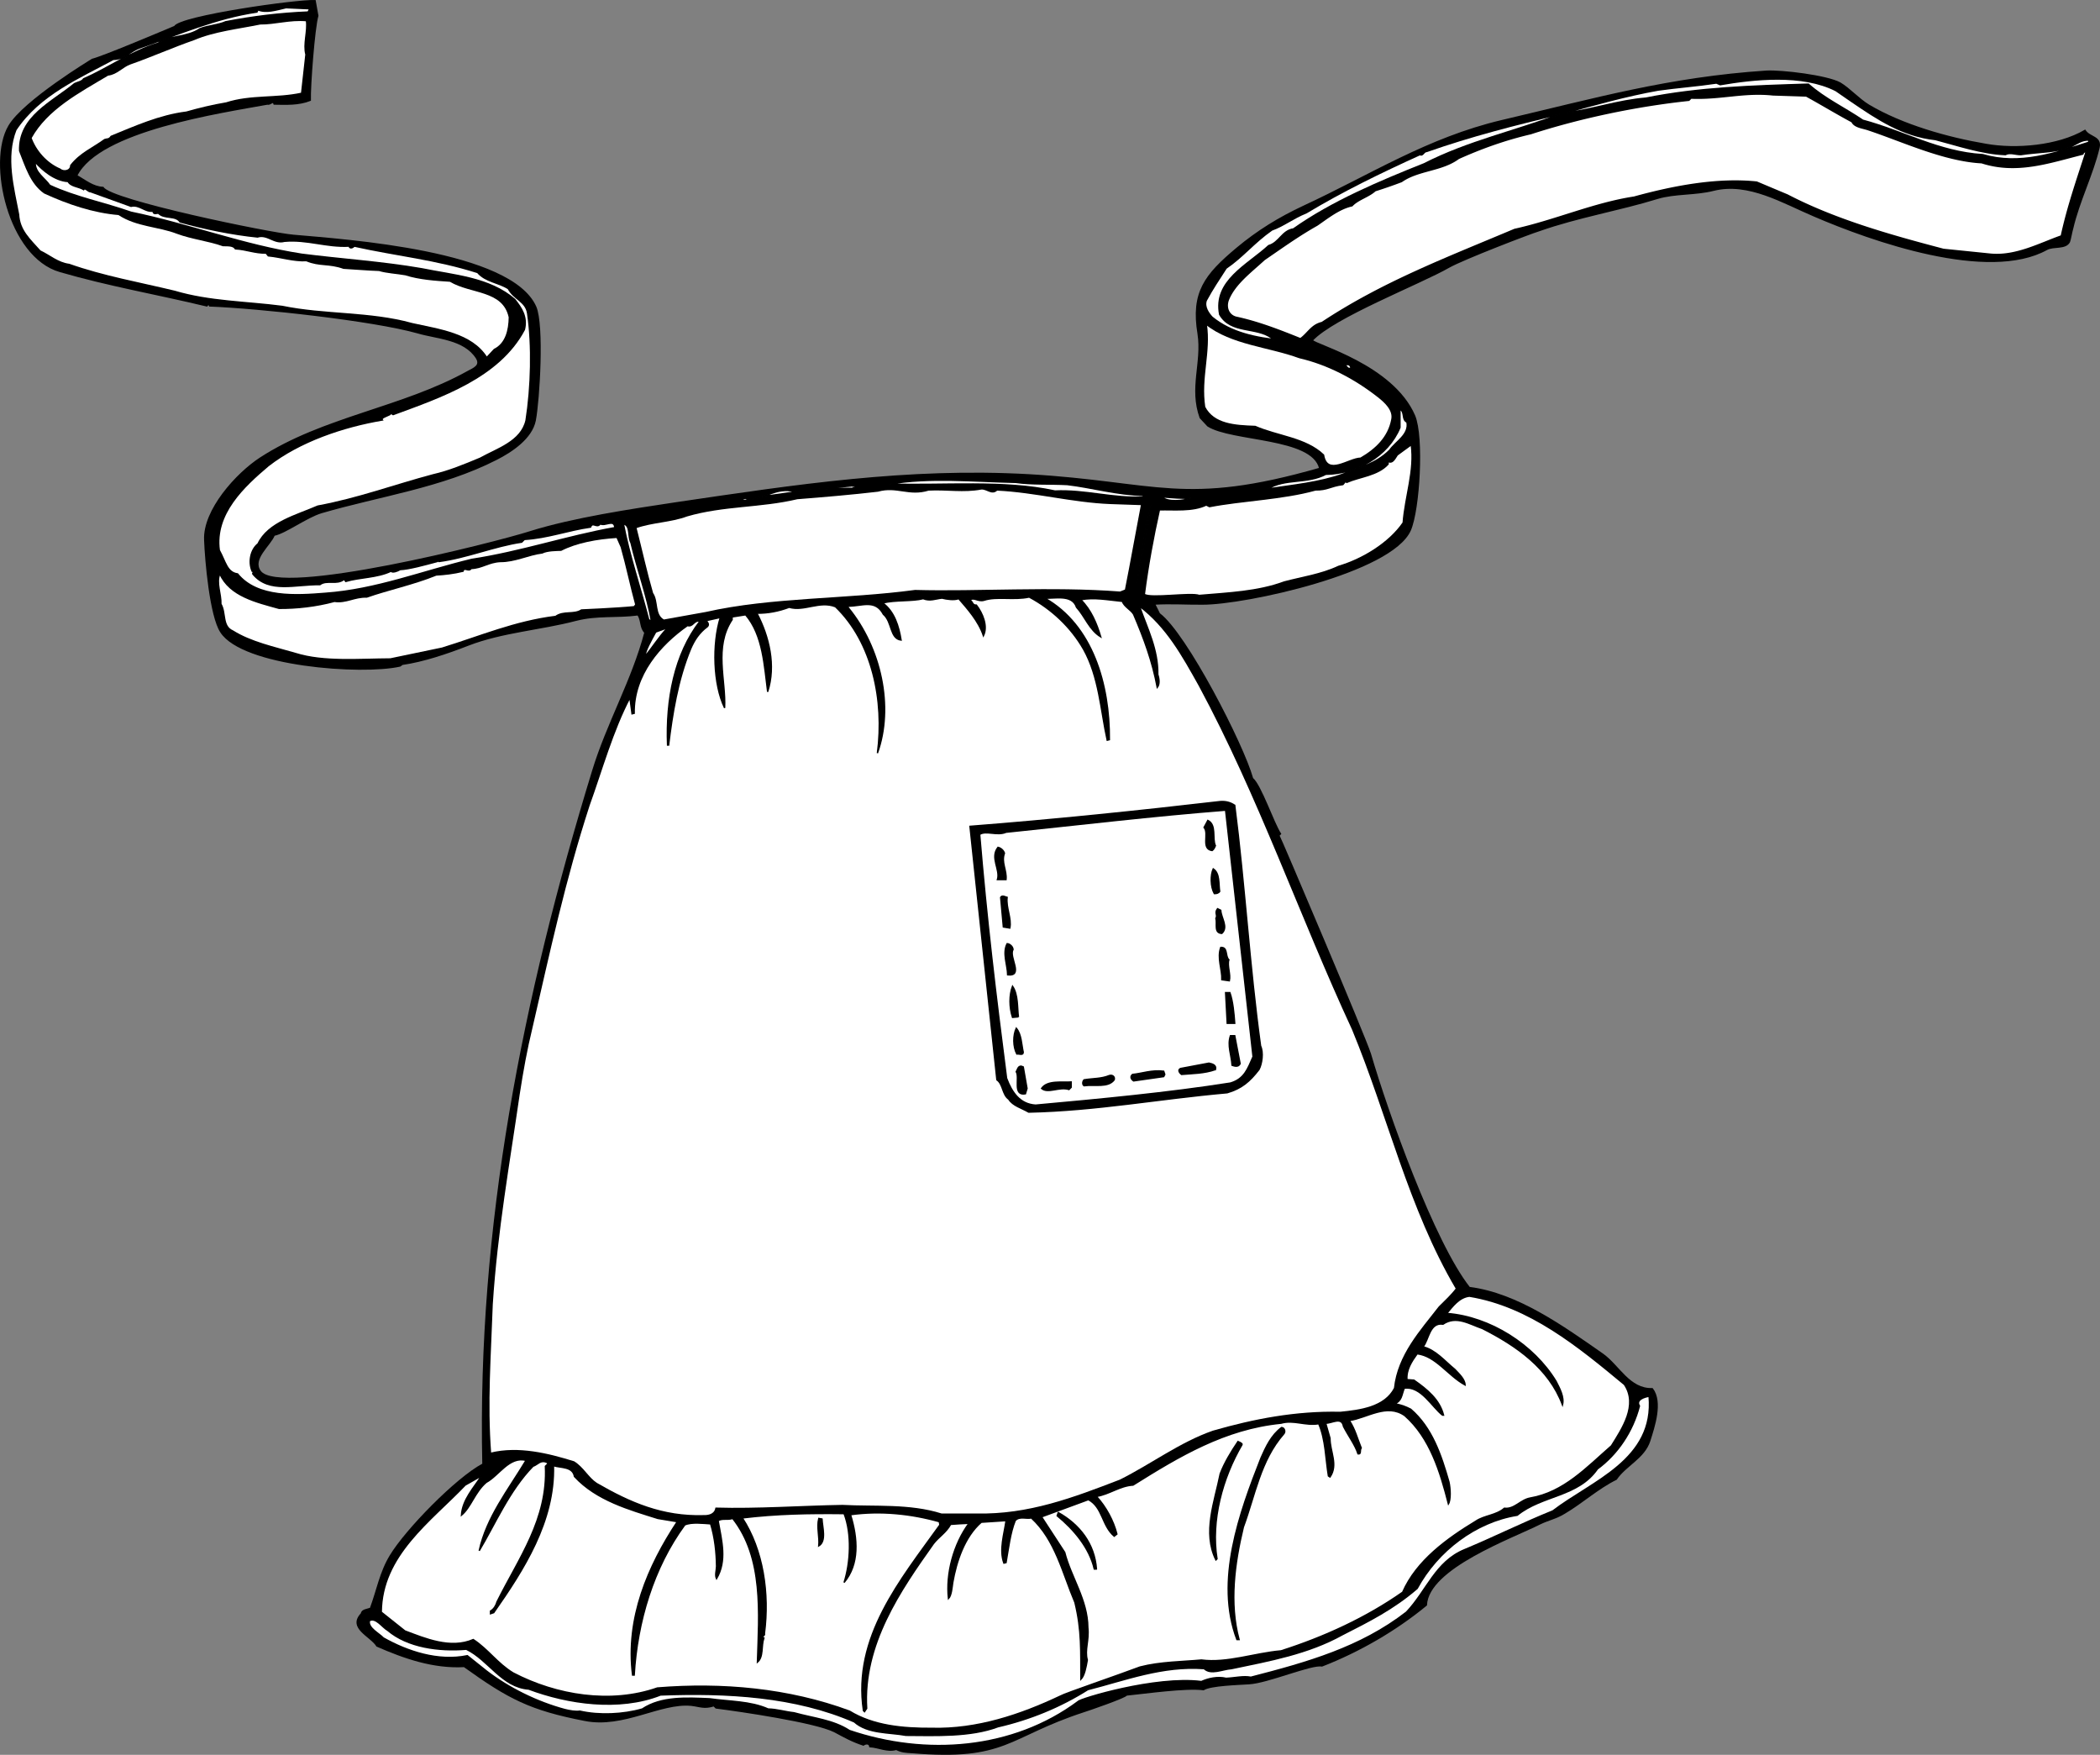 <svg xmlns="http://www.w3.org/2000/svg" width="390.238" height="326.048"><rect width="100%" height="100%" fill="#808080" stroke="none"/><path d="m58.55.132.5 2.8c-.648 2.141-1.484 13.172-1.398 15.7-2.145.86-4.496.738-6.703.703-.211-.777-.668.184-1.297 0-8.668 1.582-31.273 4.894-35.402 13.297 1.574.867 2.992 2.113 4.902 2.203 1.332 2.418 31.016 8.547 35.398 8.898 9.93.887 40.434 2.887 45 13.301 1.454 3.422.633 17.227-.101 21.098-.664 3.324-4.418 5.793-7.2 7.203-10.148 5.195-21.773 6.766-32.5 9.898-2.827.848-6.687 3.782-8.8 4.2-.77 1.91-4.242 4.437-2.598 6.699 3.465 4.96 43.598-5.223 50.098-7.297 8.031-2.527 18.777-4.133 27.203-5.402 22.25-3.274 42.914-6.465 65.598-5.2 23.859 1.387 28.757 6.036 54-1.199-1.356-5.851-16.29-5.043-20.801-7.902l-1.399-1.5c-2.007-5.516.422-10.301-.398-15.598-1.266-7.687 1.25-10.922 7.2-15.902 3.827-3.2 7.847-5.672 12.398-7.797 12.52-5.805 23.03-12.64 36.8-15.902 17.336-4.059 31.082-8 49.2-9.2 2.828-.16 11.289.856 13.699 2.2 1.762 1.05 3.402 2.941 5.3 4.101 6.223 3.703 14.641 6.09 21.801 7.3 5.594.997 13.399.329 18.399-2.6.898 1.363 3.062 1.12 2.601 3.199-1.16 4.93-3.714 9.914-4.898 15-.156.472-.457 2.183-.602 2.5-.687 1.367-2.945.718-4.199 1.402-10.883 6.027-32.449-1.57-43.199-6.203-5.797-2.442-12.223-6.403-18.703-4.797-3.387.867-7.235.547-10.399 1.5-7.261 2.238-14.78 3.457-22 6-1.648.484-14.183 5.312-16.8 6.797-5.391 3.09-21.371 9.262-25.399 13.601.512.864 14.922 4.586 19 14 1.672 3.977.875 17.5-.8 21.301-3.493 7.82-30.653 13.723-38.602 13.7-3.055.023-5.813-.18-8.899 0l.899 1.8c4.988 3.738 15.566 24.344 17.3 30.598 1.548 1.316 3.848 8.21 5.2 10.3l-.297.301c.156.145 16.074 37.575 17 40.602 3.152 10.82 11.77 35.02 18.398 43.398 8.977 1.141 17.512 7.32 24.801 12.399 3.016 2.164 4.906 6.523 9.2 6.402 1.89 2.477.34 7.043-.5 9.7-1.04 3.179-4.45 4.523-6.2 7.1-3.469 1.72-6.293 4.345-9.601 6.298-1.5.953-3.106 1.262-4.598 2-5.188 2.617-20.793 8.199-21.102 15.101-5.765 4.746-12.57 8.649-19.398 11.301-1.95-.402-10.09 3.125-13.602 3.3-1.726.122-7.136.263-8.398 1.099-3.348-.418-10.719.64-14.3 1-.302.488-7.173 2.847-8 3.101-14.177 4.629-14.278 9.086-31.903 7.598-1.145-.067-1.867-.082-2.899-.598-1.652.492-3.3-.41-4.898-.5-.086-.715-.852-.574-1.203-.3-2.121-.692-3.512-1.493-5.399-2.5-3.57-1.798-17.535-3.837-22-4.4l-.398-.401c-1.805.566-2.547.097-4.203-.098-5.754-.559-12.59 4.25-19.797 2.797-10.117-1.961-14.09-4.04-22.402-10-5.703.312-11.086-1.555-16.2-3.797-1.148-1.863-5.402-3.328-2.898-6 .117-.762 1.09-.758 1.7-1 1.234-3.297 1.8-6.692 3.698-9.8 2.899-4.79 12.22-14.349 17.2-17-.977-44.224 7.472-86.587 20.402-128.802 2.656-8.746 7.348-16.789 9.7-25.699-.93-.922-.587-2.25-1.302-3.3-4.003.53-7.55-.012-11.5 1-6.57 1.73-13.671 2.163-20 4.6-4.093 1.599-8.375 3.024-12.3 3.599l-.399.3c-7.176 1.625-29.258-.023-33.3-6.3-1.958-2.942-2.864-13.29-3-17.098-.258-5.527 5.902-12.332 10.3-15.203C60.13 77.483 74.707 75.85 86.95 69.034c1.082-.59 2.457-1.082 1.601-2.5-2.3-3.582-7.332-3.648-10.898-4.7-8.379-2.37-29.68-4.663-38.703-5l-.2-.401-.3.402c-9.133-2.203-18.293-3.777-27.297-6.402-9.555-2.715-13.438-20.313-9.5-27 2.75-4.711 15.5-12.399 15.5-12.399 1.793-.426 11.957-4.687 15.297-6.101C33.562 3.03 55.238-.037 58.55.132"/><path fill="none" stroke="#000" stroke-miterlimit="3.864" stroke-width=".25" d="m58.55.132.5 2.8c-.648 2.141-1.484 13.172-1.398 15.7-2.145.86-4.496.738-6.703.703-.211-.777-.668.184-1.297 0-8.668 1.582-31.273 4.894-35.402 13.297 1.574.867 2.992 2.113 4.902 2.203 1.332 2.418 31.016 8.547 35.398 8.898 9.93.887 40.434 2.887 45 13.301 1.454 3.422.633 17.227-.101 21.098-.664 3.324-4.418 5.793-7.2 7.203-10.148 5.195-21.773 6.766-32.5 9.898-2.827.848-6.687 3.782-8.8 4.2-.77 1.91-4.242 4.437-2.598 6.699 3.465 4.96 43.598-5.223 50.098-7.297 8.031-2.527 18.777-4.133 27.203-5.402 22.25-3.274 42.914-6.465 65.598-5.2 23.859 1.387 28.757 6.036 54-1.199-1.356-5.851-16.29-5.043-20.801-7.902l-1.399-1.5c-2.007-5.516.422-10.301-.398-15.598-1.266-7.687 1.25-10.922 7.2-15.902 3.827-3.2 7.847-5.672 12.398-7.797 12.52-5.805 23.03-12.64 36.8-15.902 17.336-4.059 31.082-8 49.2-9.2 2.828-.16 11.289.856 13.699 2.2 1.762 1.05 3.402 2.941 5.3 4.101 6.223 3.703 14.641 6.09 21.801 7.3 5.594.997 13.399.329 18.399-2.6.898 1.363 3.062 1.12 2.601 3.199-1.16 4.93-3.714 9.914-4.898 15-.156.472-.457 2.183-.602 2.5-.687 1.367-2.945.718-4.199 1.402-10.883 6.027-32.449-1.57-43.199-6.203-5.797-2.442-12.223-6.403-18.703-4.797-3.387.867-7.235.547-10.399 1.5-7.261 2.238-14.78 3.457-22 6-1.648.484-14.183 5.312-16.8 6.797-5.391 3.09-21.371 9.262-25.399 13.601.512.864 14.922 4.586 19 14 1.672 3.977.875 17.5-.8 21.301-3.493 7.82-30.653 13.723-38.602 13.7-3.055.023-5.813-.18-8.899 0l.899 1.8c4.988 3.738 15.566 24.344 17.3 30.598 1.548 1.316 3.848 8.21 5.2 10.3l-.297.301c.156.145 16.074 37.575 17 40.602 3.152 10.82 11.77 35.02 18.398 43.398 8.977 1.141 17.512 7.32 24.801 12.399 3.016 2.164 4.906 6.523 9.2 6.402 1.89 2.477.34 7.043-.5 9.7-1.04 3.179-4.45 4.523-6.2 7.1-3.469 1.72-6.293 4.345-9.601 6.298-1.5.953-3.106 1.262-4.598 2-5.188 2.617-20.793 8.199-21.102 15.101-5.765 4.746-12.57 8.649-19.398 11.301-1.95-.402-10.09 3.125-13.602 3.3-1.726.122-7.136.263-8.398 1.099-3.348-.418-10.719.64-14.3 1-.302.488-7.173 2.847-8 3.101-14.177 4.629-14.278 9.086-31.903 7.598-1.145-.067-1.867-.082-2.899-.598-1.652.492-3.3-.41-4.898-.5-.086-.715-.852-.574-1.203-.3-2.121-.692-3.512-1.493-5.399-2.5-3.57-1.798-17.535-3.837-22-4.4l-.398-.401c-1.805.566-2.547.097-4.203-.098-5.754-.559-12.59 4.25-19.797 2.797-10.117-1.961-14.09-4.04-22.402-10-5.703.312-11.086-1.555-16.2-3.797-1.148-1.863-5.402-3.328-2.898-6 .117-.762 1.09-.758 1.7-1 1.234-3.297 1.8-6.692 3.698-9.8 2.899-4.79 12.22-14.349 17.2-17-.977-44.224 7.472-86.587 20.402-128.802 2.656-8.746 7.348-16.789 9.7-25.699-.93-.922-.587-2.25-1.302-3.3-4.003.53-7.55-.012-11.5 1-6.57 1.73-13.671 2.163-20 4.6-4.093 1.599-8.375 3.024-12.3 3.599l-.399.3c-7.176 1.625-29.258-.023-33.3-6.3-1.958-2.942-2.864-13.29-3-17.098-.258-5.527 5.902-12.332 10.3-15.203C60.13 77.483 74.707 75.85 86.95 69.034c1.082-.59 2.457-1.082 1.601-2.5-2.3-3.582-7.332-3.648-10.898-4.7-8.379-2.37-29.68-4.663-38.703-5l-.2-.401-.3.402c-9.133-2.203-18.293-3.777-27.297-6.402-9.555-2.715-13.438-20.313-9.5-27 2.75-4.711 15.5-12.399 15.5-12.399 1.793-.426 11.957-4.687 15.297-6.101C33.562 3.03 55.238-.037 58.55.132zm0 0"/><path fill="#fff" d="M57.25 2.233c-5.426.227-10.125.825-15.301 1.801-1.422.625-3.324.723-4.797 1.3-2.328 1.626-5.625 1.224-7.8 2.7-5.028 1.524-9.227 4.625-13.802 6.598-.324.527-1.125.625-1.699.902-4.125 3.426-10.426 6.125-10.199 12.5 1.172 2.926 2.074 6.024 4.598 7.8 4.375 2.024 9.175 3.626 13.8 4 3.375 2.224 7.375 2.126 10.899 3.5 2.777 1.024 5.777 1.325 8.5 2.298.875.027 1.875-.074 2.3.601 2.075.125 3.575.825 5.7.801l.402.5c2.375.223 4.676 1.024 7.098.899 2.476 1.027 4.176.425 6.902 1.402 2.274.125 4.375.324 6.598.398 1.375.426 3.375.524 4.902.801 2.574.824 5.574 1.024 8.301 1.2 3.875 2.324 9.875 1.523 11 6.699-.027 2.425-.625 4.925-2.8 6l-1.403 1.5c-2.824-4.473-8.922-5.176-13.899-6.301-7.824-2.172-16.226-1.574-24.101-3.2-6.723-.874-13.524-.874-20-2.8-6.524-1.574-13.324-2.774-19.598-5-2.125-.274-3.625-1.672-5.402-2.5-1.922-2.172-3.824-3.774-4-6.797-.922-4.875-2.524-10.578-.5-15.703 4.375-6.574 11.777-9.672 18.101-13.098 2.075.024 3.176-1.574 5.102-2.2 7.172-2.476 13.973-5.476 21.598-6.6l.199-.4c1.476.626 3.375.024 5.203-.401l4.398.199-.3.601"/><path fill="none" stroke="#000" stroke-miterlimit="3.864" stroke-width=".25" d="M57.25 2.233c-5.426.227-10.125.825-15.301 1.801-1.422.625-3.324.723-4.797 1.3-2.328 1.626-5.625 1.224-7.8 2.7-5.028 1.524-9.227 4.625-13.802 6.598-.324.527-1.125.625-1.699.902-4.125 3.426-10.426 6.125-10.199 12.5 1.172 2.926 2.074 6.024 4.598 7.8 4.375 2.024 9.175 3.626 13.8 4 3.375 2.224 7.375 2.126 10.899 3.5 2.777 1.024 5.777 1.325 8.5 2.298.875.027 1.875-.074 2.3.601 2.075.125 3.575.825 5.7.801l.402.5c2.375.223 4.676 1.024 7.098.899 2.476 1.027 4.176.425 6.902 1.402 2.274.125 4.375.324 6.598.398 1.375.426 3.375.524 4.902.801 2.574.824 5.574 1.024 8.301 1.2 3.875 2.324 9.875 1.523 11 6.699-.027 2.425-.625 4.925-2.8 6l-1.403 1.5c-2.824-4.473-8.922-5.176-13.899-6.301-7.824-2.172-16.226-1.574-24.101-3.2-6.723-.874-13.524-.874-20-2.8-6.524-1.574-13.324-2.774-19.598-5-2.125-.274-3.625-1.672-5.402-2.5-1.922-2.172-3.824-3.774-4-6.797-.922-4.875-2.524-10.578-.5-15.703 4.375-6.574 11.777-9.672 18.101-13.098 2.075.024 3.176-1.574 5.102-2.2 7.172-2.476 13.973-5.476 21.598-6.6l.199-.4c1.476.626 3.375.024 5.203-.401l4.398.199zm0 0"/><path fill="#fff" d="M56.949 3.835c.277 2.023-.625 4.324-.098 6.297l-.8 7.203c-4.626 1.023-9.426.324-14 1.797-2.524.426-5.024 1.027-7.4 1.703-5.026.625-9.624 2.723-14 4.5-.425.625-.726.422-1.202.598-2.223 1.625-4.524 2.527-6.297 4.8-.027 1.125-1.426 1.227-2 .7-2.527-1.075-4.527-3.375-5.402-5.801 2.976-5.375 8.875-8.473 14.3-11.7 1.676-.175 2.676-1.574 4.2-2.097 3.675-1.277 7.976-3.176 11.8-4.5 3.676-1.578 8.274-2.078 12.301-2.902 2.774.027 5.473-.875 8.598-.598"/><path fill="none" stroke="#000" stroke-miterlimit="3.864" stroke-width=".25" d="M56.949 3.835c.277 2.023-.625 4.324-.098 6.297l-.8 7.203c-4.626 1.023-9.426.324-14 1.797-2.524.426-5.024 1.027-7.399 1.703-5.027.625-9.625 2.723-14 4.5-.426.625-.727.422-1.203.598-2.223 1.625-4.524 2.527-6.297 4.8-.027 1.125-1.426 1.227-2 .7-2.527-1.075-4.527-3.375-5.402-5.801 2.976-5.375 8.875-8.473 14.3-11.7 1.676-.175 2.676-1.574 4.2-2.097 3.675-1.277 7.976-3.176 11.8-4.5 3.676-1.578 8.274-2.078 12.301-2.902 2.774.027 5.473-.875 8.598-.598zm0 0"/><path fill="#fff" d="M344.05 18.835c4.875 3.324 9.477 6.422 15.602 7.098 3.973 1.027 8.574 2.625 13 2.8.875-.476 1.875.024 2.898 0 2.875-.476 6.676-.375 9.301-1.5 1.074-.476 1.973-1.273 3.301-1.199v.399c-6.328 2.027-12.828 4.324-19.703 2.3-8.125-.476-14.723-4.375-22.297-6.398-3.328-2.277-7.027-3.977-10.102-6.703-10.425.328-20.324.625-30.199 2.601-5.226.426-9.926 2.125-15.199 2.801 5.273-1.476 11.672-3.277 17.5-4.3 3.375-.477 7.273-.774 10.797-1.301l.703.3c6.273-1.074 15.273-2.074 21.5 1.102l2.898 2"/><path fill="none" stroke="#000" stroke-miterlimit="3.864" stroke-width=".25" d="M344.05 18.835c4.875 3.324 9.477 6.422 15.602 7.098 3.973 1.027 8.574 2.625 13 2.8.875-.476 1.875.024 2.898 0 2.875-.476 6.676-.375 9.301-1.5 1.074-.476 1.973-1.273 3.301-1.199v.399c-6.328 2.027-12.828 4.324-19.703 2.3-8.125-.476-14.723-4.375-22.297-6.398-3.328-2.277-7.027-3.977-10.102-6.703-10.425.328-20.324.625-30.199 2.601-5.226.426-9.926 2.125-15.199 2.801 5.273-1.476 11.672-3.277 17.5-4.3 3.375-.477 7.273-.774 10.797-1.301l.703.3c6.273-1.074 15.273-2.074 21.5 1.102zm0 0"/><path fill="#fff" d="M335.652 17.835c2.773 1.523 5.574 3.223 8.5 4.797.473 1.027 2.074 1.125 3.098 1.5 6.375 2.125 13.976 5.726 21 6.101 6.574 2.125 12.675-.074 18.8-1.601.075-.274.274-.473.602-.399-1.727 5.325-3.426 10.227-4.602 15.602-4.023 1.422-8.425 3.824-13.101 3.398l-8.797-.898c-9.828-2.578-20.125-5.477-29-10.102a1595.32 1595.32 0 0 1-5.703-2.398c-7.422-.777-15.625.824-22.797 2.797-7.426 1.125-14.625 4.328-22.203 6-12.625 5.328-24.524 9.828-35.797 17.3-1.926.426-2.625 2.028-4 3-3.926-1.574-7.727-3.074-12-4-1.328-.374-1.926-1.773-1.402-3.199 1.175-2.976 4.175-5.175 6.699-7.5 3.176-2.175 6.375-4.476 9.8-6.398 1.876-1.277 4.075-3.078 6.5-3.602 1.075-1.175 3.075-1.675 4.301-2.8a93.995 93.995 0 0 0 4.899-1.7c3.078-2.175 7.476-1.976 10.601-4.3 4.176-1.875 8.575-3.473 13.399-4.598 9.176-2.977 19.676-5.176 29.402-6.203l.399-.399c5.476.227 9.875-1.175 15.199-.601l6.203.203"/><path fill="none" stroke="#000" stroke-miterlimit="3.864" stroke-width=".25" d="M335.652 17.835c2.773 1.523 5.574 3.223 8.5 4.797.473 1.027 2.074 1.125 3.098 1.5 6.375 2.125 13.976 5.726 21 6.101 6.574 2.125 12.675-.074 18.8-1.601.075-.274.274-.473.602-.399-1.727 5.325-3.426 10.227-4.602 15.602-4.023 1.422-8.425 3.824-13.101 3.398l-8.797-.898c-9.828-2.578-20.125-5.477-29-10.102a1595.32 1595.32 0 0 1-5.703-2.398c-7.422-.777-15.625.824-22.797 2.797-7.426 1.125-14.625 4.328-22.203 6-12.625 5.328-24.524 9.828-35.797 17.3-1.926.426-2.625 2.028-4 3-3.926-1.574-7.727-3.074-12-4-1.328-.374-1.926-1.773-1.402-3.199 1.175-2.976 4.175-5.175 6.699-7.5 3.176-2.175 6.375-4.476 9.8-6.398 1.876-1.277 4.075-3.078 6.5-3.602 1.075-1.175 3.075-1.675 4.301-2.8a93.995 93.995 0 0 0 4.899-1.7c3.078-2.175 7.476-1.976 10.601-4.3 4.176-1.875 8.575-3.473 13.399-4.598 9.176-2.977 19.676-5.176 29.402-6.203l.399-.399c5.476.227 9.875-1.175 15.199-.601zm0 0"/><path fill="#fff" d="M290.152 21.132c-8.527 3.226-17.328 5.125-25.5 9.3-8.328 3.325-17.125 7.028-24.3 12.102-2.126.324-2.626 2.524-4.602 3.098-3.926 3.625-10.325 6.527-9.098 12.8 2.074 3.626 6.773 2.227 9.7 4.403l1.698.398c-4.625-.476-9.226-1.375-12.8-4.3-.625-.676-1.524-1.875-1.098-3.098 1.172-2.176 2.273-3.777 3.7-6 3.175-2.176 5.175-4.777 8.5-7.102 2.175-.773 3.874-2.175 6.398-3.199 6.777-4.074 13.777-7.476 21.101-10.8.574.324.676-.575 1.301-.602 8.172-2.875 16.375-4.973 25-7"/><path fill="none" stroke="#000" stroke-miterlimit="3.864" stroke-width=".25" d="M290.152 21.132c-8.527 3.226-17.328 5.125-25.5 9.3-8.328 3.325-17.125 7.028-24.3 12.102-2.126.324-2.626 2.524-4.602 3.098-3.926 3.625-10.325 6.527-9.098 12.8 2.074 3.626 6.773 2.227 9.7 4.403l1.698.398c-4.625-.476-9.226-1.375-12.8-4.3-.625-.676-1.524-1.875-1.098-3.098 1.172-2.176 2.273-3.777 3.7-6 3.175-2.176 5.175-4.777 8.5-7.102 2.175-.773 3.874-2.175 6.398-3.199 6.777-4.074 13.777-7.476 21.101-10.8.574.324.676-.575 1.301-.602 8.172-2.875 16.375-4.973 25-7zm0 0"/><path fill="#fff" d="M12.652 33.733c.473.926 1.973.926 2.898 1.5.274-.476.774.426 1.301.399l7.5 2.703c1.574-.375 2.574 1.125 4.098.898-.024.727.777.325 1 .399 1.078 1.125 3.176.328 4 1.601 4.375 1.227 9.676 2.325 14.402 2.801 1.875-.574 3.074 1.324 5 .8 4.274-.374 7.774 1.126 12 .9.176.523.676.324 1 0 7.774 1.726 15.176 2.425 22.899 4.898 1.476 1.726 3.875 1.828 5.699 3 1.078 2.027 3.277 2.328 3.601 4.601.875 5.926.676 13.727-.3 19.899-.926 3.926-5.325 5.226-8.5 7-2.926 1.226-5.825 2.426-8.801 3.101-7.223 1.926-13.922 4.426-21.399 5.801-3.925 1.723-9.226 3.024-11.101 7-1.422 1.125-1.824 3.426-1.098 5.098.574.125-.125.328.2.601 2.976 3.524 7.874 1.825 12.398 1.899 1.277-.973 3.176.125 4.5-1l.3.402c2.575-.777 5.876-.676 8.403-1.902.273.328 1.172.027 1.7-.297 1.675-.078 4.573-.875 6.898-1.5v-.3l.3.3c5.176-.676 10.375-2.875 15.399-3.602l.5-.5c4.375-.273 7.976-1.675 12.3-2.3.376-1.075 1.176.324 1.801-.598.875.523 2.575-.977 2.7.7-9.024 1.624-17.524 4.523-26.598 5.898-9.227 2.226-17.727 5.625-27.203 6.3-5.324.426-12.625.926-16.297-3.601-1.977-.274-2.227-2.274-3.402-4.399-.926-6.773 4.574-11.875 9.101-15.699 5.875-4.574 13.973-7.277 21.2-8.5-.325-.375.773-.676 1.398-1 .078.024.078-.176.101-.3l.5.3c8.875-3.277 19.676-6.875 24.399-15.8.578-2.376-.524-3.977-1.797-5.602-4.727-4.074-11.328-4.473-17.3-5.7-7.325-1.273-15.126-1.773-22.302-2.699-10.824-1.675-20.925-5.574-31.699-7.8-5.027-1.774-10.324-2.774-15.101-5-.926-1.375-2.825-2.375-2.7-4.301 1.375 1.527 3.575 3.426 6.102 3.601"/><path fill="none" stroke="#000" stroke-miterlimit="3.864" stroke-width=".25" d="M12.652 33.733c.473.926 1.973.926 2.898 1.5.274-.476.774.426 1.301.399l7.5 2.703c1.574-.375 2.574 1.125 4.098.898-.024.727.777.325 1 .399 1.078 1.125 3.176.328 4 1.601 4.375 1.227 9.676 2.325 14.402 2.801 1.875-.574 3.074 1.324 5 .8 4.274-.374 7.774 1.126 12 .9.176.523.676.324 1 0 7.774 1.726 15.176 2.425 22.899 4.898 1.476 1.726 3.875 1.828 5.699 3 1.078 2.027 3.277 2.328 3.601 4.601.875 5.926.676 13.727-.3 19.899-.926 3.926-5.325 5.226-8.5 7-2.926 1.226-5.825 2.426-8.801 3.101-7.223 1.926-13.922 4.426-21.399 5.801-3.925 1.723-9.226 3.024-11.101 7-1.422 1.125-1.824 3.426-1.098 5.098.574.125-.125.328.2.601 2.976 3.524 7.874 1.825 12.398 1.899 1.277-.973 3.176.125 4.5-1l.3.402c2.575-.777 5.876-.676 8.403-1.902.273.328 1.172.027 1.7-.297 1.675-.078 4.573-.875 6.898-1.5v-.3l.3.3c5.176-.676 10.375-2.875 15.399-3.602l.5-.5c4.375-.273 7.976-1.675 12.3-2.3.376-1.075 1.176.324 1.801-.598.875.523 2.575-.977 2.7.7-9.024 1.624-17.524 4.523-26.598 5.898-9.227 2.226-17.727 5.625-27.203 6.3-5.324.426-12.625.926-16.297-3.601-1.977-.274-2.227-2.274-3.402-4.399-.926-6.773 4.574-11.875 9.101-15.699 5.875-4.574 13.973-7.277 21.2-8.5-.325-.375.773-.676 1.398-1 .078.024.078-.176.101-.3l.5.3c8.875-3.277 19.676-6.875 24.399-15.8.578-2.376-.524-3.977-1.797-5.602-4.727-4.074-11.328-4.473-17.3-5.7-7.325-1.273-15.126-1.773-22.302-2.699-10.824-1.675-20.925-5.574-31.699-7.8-5.027-1.774-10.324-2.774-15.101-5-.926-1.375-2.825-2.375-2.7-4.301 1.375 1.527 3.575 3.426 6.102 3.601zm0 0"/><path fill="#fff" d="M241.449 66.433c5.277 1.226 10.277 3.824 14.703 7.3 1.172.926 2.875 2.426 2.5 4.2-.625 3.324-2.926 5.527-5.8 7.199-2.227.027-6.227 3.426-6.903-.598-3.324-3.176-8.524-3.476-12.7-5.3-3.824-.126-7.722-.376-9.398-3.602-.824-5.473 1.074-10.172.301-15.399 4.672 3.727 11.672 4.125 17.297 6.2"/><path fill="none" stroke="#000" stroke-miterlimit="3.864" stroke-width=".25" d="M241.449 66.433c5.277 1.226 10.277 3.824 14.703 7.3 1.172.926 2.875 2.426 2.5 4.2-.625 3.324-2.926 5.527-5.8 7.199-2.227.027-6.227 3.426-6.903-.598-3.324-3.176-8.524-3.476-12.7-5.3-3.824-.126-7.722-.376-9.398-3.602-.824-5.473 1.074-10.172.301-15.399 4.672 3.727 11.672 4.125 17.297 6.2zm0 0"/><path fill="#fff" d="M248.851 67.233c-.426-.375-1.426-.074-1.3-.699l1.3.7"/><path fill="none" stroke="#000" stroke-miterlimit="3.864" stroke-width=".25" d="M248.851 67.233c-.426-.375-1.426-.074-1.3-.699zm0 0"/><path fill="#fff" d="M251.05 68.335c-.726.523-.824-.777-1.601-.703.578.426 1.277-.375 1.601.703"/><path fill="none" stroke="#000" stroke-miterlimit="3.864" stroke-width=".25" d="M251.05 68.335c-.726.523-.824-.777-1.601-.703.578.426 1.277-.375 1.601.703zm0 0"/><path fill="#fff" stroke="#000" stroke-miterlimit="3.864" stroke-width=".25" d="m252.949 69.233-1.5-.601 1 .402zm0 0"/><path fill="#fff" d="M261.449 78.433c.476 2.324-2.125 3.625-3.2 5.199-2.624 2.625-5.722 3.226-8.8 4.5-4.223 1.527-9.324 2.027-13.797 2.703 3.074-1.977 7.273-.875 10.7-2.703 5.675-.074 11.573-3.274 13.8-8.7v-3.398c.973.524.273 1.926 1.297 2.399"/><path fill="none" stroke="#000" stroke-miterlimit="3.864" stroke-width=".25" d="M261.449 78.433c.476 2.324-2.125 3.625-3.2 5.199-2.624 2.625-5.722 3.226-8.8 4.5-4.223 1.527-9.324 2.027-13.797 2.703 3.074-1.977 7.273-.875 10.7-2.703 5.675-.074 11.573-3.274 13.8-8.7v-3.398c.973.524.273 1.926 1.297 2.399zm0 0"/><path fill="#fff" d="M260.75 97.132c-2.625 3.828-7.625 6.828-12 8.101-3.223 1.524-6.825 2.024-10.098 2.899-4.926 1.828-10.328 2.027-15.8 2.5-1.626-.574-9.028.625-10.2-.2.672-5.273 1.672-10.675 2.797-15.699 2.676-.074 6.176.325 8.703-.898l.598.297c5.976-1.172 13.476-1.375 19.699-3.098 2.277.024 2.676-.676 5.101-1l.5-.601.2.199c2.476-1.074 5.777-1.274 7.699-3.399v-.5c.875.524 1.375-.773 1.703-1.199l2.598-1.902c.675 4.828-1.125 9.527-1.5 14.5"/><path fill="none" stroke="#000" stroke-miterlimit="3.864" stroke-width=".25" d="M260.75 97.132c-2.625 3.828-7.625 6.828-12 8.101-3.223 1.524-6.825 2.024-10.098 2.899-4.926 1.828-10.328 2.027-15.8 2.5-1.626-.574-9.028.625-10.2-.2.672-5.273 1.672-10.675 2.797-15.699 2.676-.074 6.176.325 8.703-.898l.598.297c5.976-1.172 13.476-1.375 19.699-3.098 2.277.024 2.676-.676 5.101-1l.5-.601.2.199c2.476-1.074 5.777-1.274 7.699-3.399v-.5c.875.524 1.375-.773 1.703-1.199l2.598-1.902c.675 4.828-1.125 9.527-1.5 14.5zm0 0"/><path fill="#fff" d="M198.351 90.034c4.473.524 9.274 1.926 14.098 2v.3c-5.524.325-10.824-1.374-16.399-1.1-9.523-2.075-20.726-.977-30.699-1.301 7.375-1.274 15.574-.473 23.399-.301 3.074.426 6.277.226 9.601.402"/><path fill="none" stroke="#000" stroke-miterlimit="3.864" stroke-width=".25" d="M198.351 90.034c4.473.524 9.274 1.926 14.098 2v.3c-5.524.325-10.824-1.374-16.399-1.1-9.523-2.075-20.726-.977-30.699-1.301 7.375-1.274 15.574-.473 23.399-.301 3.074.426 6.277.226 9.601.402zm0 0"/><path fill="#fff" d="m158.851 90.233-.402.5c-5.024-.074-9.922.524-15.098 1.301-2.426.024-3.527 1.125-6 .899.473.125 1.074-.774 1.598-.098 3.078-.078 5.277-2.375 8.703-1.5 3.672-.477 7.672-.777 11.2-1.102"/><path fill="none" stroke="#000" stroke-miterlimit="3.864" stroke-width=".25" d="m158.851 90.233-.402.5c-5.024-.074-9.922.524-15.098 1.301-2.426.024-3.527 1.125-6 .899.473.125 1.074-.774 1.598-.098 3.078-.078 5.277-2.375 8.703-1.5 3.672-.477 7.672-.777 11.2-1.102zm0 0"/><path fill="#fff" d="M185.25 91.034c7.074.324 13.976 2.223 21.101 2.5l5.801.2c-1.027 5.324-1.926 10.523-3 15.898l-1 .402c-12.828-.976-26.527.024-38.102-.3-12.726 1.726-26.625 1.324-38.898 4.1l-7.8 1.4c-1.825-.977-1.028-3.477-2.102-5-1.125-3.876-2.024-7.977-3.098-12.2 2.973-1.074 6.473-1.074 9.5-2.2 6.773-1.976 13.672-1.577 20.5-3.202 4.875-.375 10.574-.875 15-1.399 3.473-.976 5.773.926 9.398-.199 3.477-.176 6.477.426 9.801-.2 1.074-.077 1.973 1.126 2.899.2"/><path fill="none" stroke="#000" stroke-miterlimit="3.864" stroke-width=".25" d="M185.25 91.034c7.074.324 13.976 2.223 21.101 2.5l5.801.2c-1.027 5.324-1.926 10.523-3 15.898l-1 .402c-12.828-.976-26.527.024-38.102-.3-12.726 1.726-26.625 1.324-38.898 4.1l-7.8 1.4c-1.825-.977-1.028-3.477-2.102-5-1.125-3.876-2.024-7.977-3.098-12.2 2.973-1.074 6.473-1.074 9.5-2.2 6.773-1.976 13.672-1.577 20.5-3.202 4.875-.375 10.574-.875 15-1.399 3.473-.976 5.773.926 9.398-.199 3.477-.176 6.477.426 9.801-.2 1.074-.077 1.973 1.126 2.899.2zm0 0"/><path fill="#fff" d="M221.25 92.534c-1.223.524-4.325.824-5.301-.2 1.777.126 3.777.325 5.3.2"/><path fill="none" stroke="#000" stroke-miterlimit="3.864" stroke-width=".25" d="M221.25 92.534c-1.223.524-4.325.824-5.301-.2 1.777.126 3.777.325 5.3.2zm0 0"/><path fill="#fff" d="M210.851 109.733c1.375-5.175 1.473-10.574 3.098-15.898-1.125 5.324-1.723 10.625-3.098 15.898"/><path fill="none" stroke="#000" stroke-miterlimit="3.864" stroke-width=".25" d="M210.851 109.733c1.375-5.175 1.473-10.574 3.098-15.898-1.125 5.324-1.723 10.625-3.098 15.898zm0 0"/><path fill="#fff" d="M117.25 100.835c1.175 5.023 2.976 9.824 3.8 14.598l-.5-.301c-1.523-5.875-3.625-12.074-4.699-17.797 1.375.324.774 2.422 1.399 3.5"/><path fill="none" stroke="#000" stroke-miterlimit="3.864" stroke-width=".25" d="M117.25 100.835c1.175 5.023 2.976 9.824 3.8 14.598l-.5-.301c-1.523-5.875-3.625-12.074-4.699-17.797 1.375.324.774 2.422 1.399 3.5zm0 0"/><path fill="#fff" d="M115.449 101.632c.976 3.426 1.777 7.328 2.703 10.703l-.3.398c-3.227.325-9.802.602-9.802.602-1.425.922-3.324.125-4.8 1.2-7.524.925-14.024 3.722-21.098 5.898l-9.602 2c-5.726.027-12.425.625-17.601-1-4.024-1.176-8.324-2.075-11.7-4.2-2.023-.875-1.222-3.375-2.199-5 .075-1.875-.925-3.976-.199-5.601 1.875 4.125 6.774 5.226 11 6.402 3.274.024 6.875-.375 10.301-1.3 2.172.324 3.672-.876 6-.801 3.875-1.375 8.672-2.375 12.898-4.098 1.477-.078 3.274-.277 5-.703.176-.875 1.075.226 1.5-.5 2.075-.074 3.176-1.172 5.399-1.297 2.777.023 5.176-1.277 7.8-1.602.977-.476 2.676-.476 3.5-.5 2.876-1.476 6.676-2.175 10.403-2.398l.797 1.797"/><path fill="none" stroke="#000" stroke-miterlimit="3.864" stroke-width=".25" d="M115.449 101.632c.976 3.426 1.777 7.328 2.703 10.703l-.3.398c-3.227.325-9.802.602-9.802.602-1.425.922-3.324.125-4.8 1.2-7.524.925-14.024 3.722-21.098 5.898l-9.602 2c-5.726.027-12.425.625-17.601-1-4.024-1.176-8.324-2.075-11.7-4.2-2.023-.875-1.222-3.375-2.199-5 .075-1.875-.925-3.976-.199-5.601 1.875 4.125 6.774 5.226 11 6.402 3.274.024 6.875-.375 10.301-1.3 2.172.324 3.672-.876 6-.801 3.875-1.375 8.672-2.375 12.898-4.098 1.477-.078 3.274-.277 5-.703.176-.875 1.075.226 1.5-.5 2.075-.074 3.176-1.172 5.399-1.297 2.777.023 5.176-1.277 7.8-1.602.977-.476 2.676-.476 3.5-.5 2.876-1.476 6.676-2.175 10.403-2.398zm0 0"/><path fill="#fff" d="M201.351 120.632c2.875 5.125 3.176 11.328 4.399 16.902l.402-.101c.074-10.274-3.125-21.274-12-26.301 1.875.125 5.074-.774 5.898 1.703 1.575 1.723 2.375 4.223 4.5 5.5-.726-2.477-1.824-5.078-3.699-6.902 2.473-.473 4.973.027 7.7.3.374 1.024 1.574 1.524 2.101 2.399 1.973 4.625 3.473 8.726 4.398 13.601.477-.574.375-1.574.102-2.398.074-4.676-1.926-8.477-3.402-12.703 5.074 3.828 7.976 9.125 11.101 14.703 11.074 20.523 18.774 42.922 28.5 63.898 6.676 16.125 10.473 33.227 19.301 48.2-.926 1.226-2.125 2.324-3.203 3.402-3.422 4.422-7.625 8.922-8.297 15.098-1.828 3.527-6.328 4.125-10.102 4.5-8.324-.176-16.023 1.324-23.601 3.5-6.125 2.125-11.524 6.226-17.297 9.101-8.625 3.324-17.027 6.524-26.703 6.3h-6.5c-5.922-1.874-12.422-1.276-18.399-1.6-7.523.124-15.925.726-23.5.5-.226 1.226-1.425 1.425-2.3 1.398-7.625.226-13.625-2.375-19.899-6-1.625-1.074-2.426-2.875-4.199-4-4.727-1.473-10.328-2.875-15.5-1.598-.727-9.375-.027-18.277.297-27.7.875-13.577 3.176-26.374 5-39 .676-4.374 1.375-8.276 2.402-12.5 3.274-14.175 6.074-27.276 10.598-41.202 2.375-6.574 4.375-13.875 7.601-20l.399 3 .402-.098c-.125-7.176 4.875-12.777 9.899-16.3 1.074.324 1.175-1.075 2.3-.801-4.726 6.125-6.324 14.527-6 23h.2c.675-5.575 1.675-12.075 4.101-17.899.676-1.574 1.574-2.976 3.098-4.101.578-.575-.422-1.274-.297-1.098l2.7-.602c-1.528 4.926-1.325 12.426.8 16.801.273-5.176-2.027-11.277 1.398-16.402v-.5l2.5-.399c3.274 3.825 3.477 9.625 4.102 14.301 1.574-4.875.273-10.277-2-14.601 2.074.027 4.074-.375 6-1.098 2.773.824 5.672-1.277 8.598-.102 6.875 6.625 9.074 17.426 7.8 27.2 3.075-8.575.676-19.575-5.398-27l-.102-.301c2.575.027 5.075-1.375 6.602 1.5 1.672 1.426 1.172 4.527 3.297 4.8-.422-2.574-1.223-5.273-3.399-6.898 2.274-.574 5.575-.277 7.5-.8 1.274.523 2.274.023 3.5-.102.875.226 2.274.426 3.102.101 1.574 1.825 3.672 4.125 4.598 6.899.875-1.774-.125-4.172-1.301-5.7-.824.028-.625-.675-1.2-.898.676-.676 1.477.324 2.602 0 2.375-.777 5.574.024 8.399-.601 4.175 2.226 7.777 5.625 10.101 9.699"/><path fill="none" stroke="#000" stroke-miterlimit="3.864" stroke-width=".25" d="M201.351 120.632c2.875 5.125 3.176 11.328 4.399 16.902l.402-.101c.074-10.274-3.125-21.274-12-26.301 1.875.125 5.074-.774 5.898 1.703 1.575 1.723 2.375 4.223 4.5 5.5-.726-2.477-1.824-5.078-3.699-6.902 2.473-.473 4.973.027 7.7.3.374 1.024 1.574 1.524 2.101 2.399 1.973 4.625 3.473 8.726 4.398 13.601.477-.574.375-1.574.102-2.398.074-4.676-1.926-8.477-3.402-12.703 5.074 3.828 7.976 9.125 11.101 14.703 11.074 20.523 18.774 42.922 28.5 63.898 6.676 16.125 10.473 33.227 19.301 48.2-.926 1.226-2.125 2.324-3.203 3.402-3.422 4.422-7.625 8.922-8.297 15.098-1.828 3.527-6.328 4.125-10.102 4.5-8.324-.176-16.023 1.324-23.601 3.5-6.125 2.125-11.524 6.226-17.297 9.101-8.625 3.324-17.027 6.524-26.703 6.3h-6.5c-5.922-1.874-12.422-1.276-18.399-1.6-7.523.124-15.925.726-23.5.5-.226 1.226-1.425 1.425-2.3 1.398-7.625.226-13.625-2.375-19.899-6-1.625-1.074-2.426-2.875-4.199-4-4.727-1.473-10.328-2.875-15.5-1.598-.727-9.375-.027-18.277.297-27.7.875-13.577 3.176-26.374 5-39 .676-4.374 1.375-8.276 2.402-12.5 3.274-14.175 6.074-27.276 10.598-41.202 2.375-6.574 4.375-13.875 7.601-20l.399 3 .402-.098c-.125-7.176 4.875-12.777 9.899-16.3 1.074.324 1.175-1.075 2.3-.801-4.726 6.125-6.324 14.527-6 23h.2c.675-5.575 1.675-12.075 4.101-17.899.676-1.574 1.574-2.976 3.098-4.101.578-.575-.422-1.274-.297-1.098l2.7-.602c-1.528 4.926-1.325 12.426.8 16.801.273-5.176-2.027-11.277 1.398-16.402v-.5l2.5-.399c3.274 3.825 3.477 9.625 4.102 14.301 1.574-4.875.273-10.277-2-14.601 2.074.027 4.074-.375 6-1.098 2.773.824 5.672-1.277 8.598-.102 6.875 6.625 9.074 17.426 7.8 27.2 3.075-8.575.676-19.575-5.398-27l-.102-.301c2.575.027 5.075-1.375 6.602 1.5 1.672 1.426 1.172 4.527 3.297 4.8-.422-2.574-1.223-5.273-3.399-6.898 2.274-.574 5.575-.277 7.5-.8 1.274.523 2.274.023 3.5-.102.875.226 2.274.426 3.102.101 1.574 1.825 3.672 4.125 4.598 6.899.875-1.774-.125-4.172-1.301-5.7-.824.028-.625-.675-1.2-.898.676-.676 1.477.324 2.602 0 2.375-.777 5.574.023 8.399-.601 4.175 2.226 7.777 5.625 10.101 9.699zm0 0"/><path fill="#fff" d="M119.851 121.933c.074-1.075 1.176-2.973 2-4.5l2.2-.801c-1.727 1.828-2.825 3.726-4.2 5.3"/><path fill="none" stroke="#000" stroke-miterlimit="3.864" stroke-width=".25" d="M119.851 121.933c.074-1.075 1.176-2.973 2-4.5l2.2-.801c-1.727 1.828-2.825 3.726-4.2 5.3zm0 0"/><path d="M229.449 149.632c1.875 14.625 2.777 30.027 4.8 44.703.575 1.223.278 3.324-.3 4.398-1.723 2.227-3.223 3.524-5.899 4.301-12.726 1.125-24.226 3.324-36.898 3.598-1.328-.774-2.926-1.172-3.703-2.399-1.223-.875-1.024-2.773-2.2-3.601l-5-47.098c15.278-1.176 31.676-2.875 46.5-4.601.977-.075 1.876.125 2.7.699"/><path fill="none" stroke="#000" stroke-miterlimit="3.864" stroke-width=".25" d="M229.449 149.632c1.875 14.625 2.777 30.027 4.8 44.703.575 1.223.278 3.324-.3 4.398-1.723 2.227-3.223 3.524-5.899 4.301-12.726 1.125-24.226 3.324-36.898 3.598-1.328-.774-2.926-1.172-3.703-2.399-1.223-.875-1.024-2.773-2.2-3.601l-5-47.098c15.278-1.176 31.676-2.875 46.5-4.601.977-.075 1.876.125 2.7.699zm0 0"/><path fill="#fff" d="M232.851 196.335c-1.027 2.324-1.625 4.125-4.199 4.898-11.527 1.825-24.328 3.024-36.203 4.102-2.922-.176-4.422-2.375-5.399-5-2.023-15.578-3.726-29.875-5-45.3 1.176-.778 3.274.323 4.899-.403 13.277-1.375 27.578-3.074 40.8-4.098l5.102 45.8"/><path fill="none" stroke="#000" stroke-miterlimit="3.864" stroke-width=".25" d="M232.851 196.335c-1.027 2.324-1.625 4.125-4.199 4.898-11.527 1.825-24.328 3.024-36.203 4.102-2.922-.176-4.422-2.375-5.399-5-2.023-15.578-3.726-29.875-5-45.3 1.176-.778 3.274.323 4.899-.403 13.277-1.375 27.578-3.074 40.8-4.098zm0 0"/><path d="M225.851 157.132c-.125.328-.324.726-.601.902-2.125-.277-.524-3.176-1.5-4.3l.699-1.301c1.676.824.777 3.324 1.402 4.699"/><path fill="none" stroke="#000" stroke-miterlimit="3.864" stroke-width=".25" d="M225.851 157.132c-.125.328-.324.726-.601.902-2.125-.277-.524-3.176-1.5-4.3l.699-1.301c1.676.824.777 3.324 1.402 4.699zm0 0"/><path d="M186.652 158.534c-.625 1.723.473 3.125.297 4.899h-1.598c.574-1.875-1.426-4.075.098-6 .578.125 1.078.625 1.203 1.101"/><path fill="none" stroke="#000" stroke-miterlimit="3.864" stroke-width=".25" d="M186.652 158.534c-.625 1.723.473 3.125.297 4.899h-1.598c.574-1.875-1.426-4.075.098-6 .578.125 1.078.625 1.203 1.101zm0 0"/><path d="M226.652 165.632c-.227.328-.625.426-1 .402-.727-1.277-.727-3.476-.203-4.601 1.277.824.976 2.824 1.203 4.199"/><path fill="none" stroke="#000" stroke-miterlimit="3.864" stroke-width=".25" d="M226.652 165.632c-.227.328-.625.426-1 .402-.727-1.277-.727-3.476-.203-4.601 1.277.824.976 2.824 1.203 4.199zm0 0"/><path d="M187.152 166.733c-.227 1.926.875 3.926.5 5.7l-1.203-.2-.5-5.5c.277-.476.875-.074 1.203 0"/><path fill="none" stroke="#000" stroke-miterlimit="3.864" stroke-width=".25" d="M187.152 166.733c-.227 1.926.875 3.926.5 5.7l-1.203-.2-.5-5.5c.277-.476.875-.074 1.203 0zm0 0"/><path d="M226.851 169.132c.074 1.426 1.473 3.125.2 4.3-1.524-.074-.825-1.773-1.102-2.8.375-.672-.324-.973.3-1.797l.602.297"/><path fill="none" stroke="#000" stroke-miterlimit="3.864" stroke-width=".25" d="M226.851 169.132c.074 1.426 1.473 3.125.2 4.3-1.524-.074-.825-1.773-1.102-2.8.375-.672-.324-.973.3-1.797zm0 0"/><path d="M188.25 176.433c-.825 1.324 2.074 5.027-1 4.699-.024-1.774-1.024-4.074-.098-5.797.473.023 1.074.523 1.098 1.098"/><path fill="none" stroke="#000" stroke-miterlimit="3.864" stroke-width=".25" d="M188.25 176.433c-.825 1.324 2.074 5.027-1 4.699-.024-1.774-1.024-4.074-.098-5.797.473.023 1.074.523 1.098 1.098zm0 0"/><path d="M228.351 178.335c-.324 1.125.375 2.723.098 3.898l-1.399-.199c.075-1.875-.925-4.074-.199-6 1.375-.074.774 1.524 1.5 2.3"/><path fill="none" stroke="#000" stroke-miterlimit="3.864" stroke-width=".25" d="M228.351 178.335c-.324 1.125.375 2.723.098 3.898l-1.399-.199c.075-1.875-.925-4.074-.199-6 1.375-.074.774 1.524 1.5 2.3zm0 0"/><path d="m189.25 188.933-1.098.101c-.625-1.875-.625-4.176 0-5.8 1.074 1.523.875 4.023 1.098 5.699"/><path fill="none" stroke="#000" stroke-miterlimit="3.864" stroke-width=".25" d="m189.25 188.933-1.098.101c-.625-1.875-.625-4.176 0-5.8 1.074 1.523.875 4.023 1.098 5.699zm0 0"/><path d="M228.55 184.433c.575 1.625.774 3.925.899 5.699h-1.399l-.3-5.7h.8"/><path fill="none" stroke="#000" stroke-miterlimit="3.864" stroke-width=".25" d="M228.55 184.433c.575 1.625.774 3.925.899 5.699h-1.399l-.3-5.7zm0 0"/><path d="M190.152 195.534c-.027.625-.828.223-1.203.3-.723-1.374-.723-3.476-.098-4.8.973 1.125.973 3.024 1.3 4.5"/><path fill="none" stroke="#000" stroke-miterlimit="3.864" stroke-width=".25" d="M190.152 195.534c-.027.625-.828.223-1.203.3-.723-1.374-.723-3.476-.098-4.8.973 1.125.973 3.024 1.3 4.5zm0 0"/><path d="M230.449 197.632c-.324.726-1.125.426-1.5.3-.125-1.972-.922-3.675-.297-5.5h.797l1 5.2"/><path fill="none" stroke="#000" stroke-miterlimit="3.864" stroke-width=".25" d="M230.449 197.632c-.324.726-1.125.426-1.5.3-.125-1.972-.922-3.675-.297-5.5h.797zm0 0"/><path d="M225.851 198.733c-2.027.727-4.324.727-6.3.899-.227-.172-.825-.774-.2-1.098l5.301-1c.574.125 1.473.324 1.2 1.2"/><path fill="none" stroke="#000" stroke-miterlimit="3.864" stroke-width=".25" d="M225.851 198.733c-2.027.727-4.324.727-6.3.899-.227-.172-.825-.774-.2-1.098l5.301-1c.574.125 1.473.324 1.2 1.2zm0 0"/><path d="m190.851 202.233-.3 1c-2.426.426-1.024-2.976-1.7-4.101.274-.473.375-1.375 1.301-.899l.7 4"/><path fill="none" stroke="#000" stroke-miterlimit="3.864" stroke-width=".25" d="m190.851 202.233-.3 1c-2.426.426-1.024-2.976-1.7-4.101.274-.473.375-1.375 1.301-.899zm0 0"/><path d="m216.449 199.632-.2.402-5.597.8c-.426-.276-.727-.776-.203-1.202 1.777-.172 3.578-.875 5.8-.598l.2.598"/><path fill="none" stroke="#000" stroke-miterlimit="3.864" stroke-width=".25" d="m216.449 199.632-.2.402-5.597.8c-.426-.276-.727-.776-.203-1.202 1.777-.172 3.578-.875 5.8-.598zm0 0"/><path d="M207.05 200.632c-1.125 1.527-3.625.828-5.601 1.101-.324-.175-.324-.773 0-1.101 1.676-.274 3.176-.172 4.703-.797.574-.176 1.074.223.898.797"/><path fill="none" stroke="#000" stroke-miterlimit="3.864" stroke-width=".25" d="M207.05 200.632c-1.125 1.527-3.625.828-5.601 1.101-.324-.175-.324-.773 0-1.101 1.676-.274 3.176-.172 4.703-.797.574-.176 1.074.223.898.797zm0 0"/><path d="m199.05 202.034-.398.399c-1.828-.575-3.926.824-5.102-.2 1.075-1.574 3.875-1.074 5.5-1.199v1"/><path fill="none" stroke="#000" stroke-miterlimit="3.864" stroke-width=".25" d="m199.05 202.034-.398.399c-1.828-.575-3.926.824-5.102-.2 1.075-1.574 3.875-1.074 5.5-1.199zm0 0"/><path fill="#fff" d="M301.851 257.233c2.574 3.825-.426 8.227-2.402 11.399-4.625 4.027-8.824 8.625-15.098 9.703-1.824.324-2.926 2.125-4.8 1.898-1.524 1.325-3.727 1.325-5.301 2.399-5.325 3.226-11.024 7.328-13.598 13.203-6.727 4.723-14.527 8.324-22.602 10.898-4.925.426-10.023 2.325-14.8 1.7-3.426.324-7.625.324-11.399 1.3-4.027 1.524-14.027 4.926-14.8 5.399-7.426 3.527-15.524 6.226-23.899 6-5.426.027-10.828-.473-15.3-3.2-11.325-4.175-23.626-5.273-35.7-4.3-8.625 3.027-18.727 1.426-26.8-2.797-2.927-1.777-4.626-4.375-7.403-6.203-4.223 1.828-8.922-.172-12.7-1.598l-4.398-3.5c.074-10.574 9.176-16.875 15.598-23.601l3-1.7c-1.422 2.227-3.524 4.426-3.7 7.301 1.778-1.476 2.477-4.277 4.602-6.101 2.375-1.274 4.274-4.875 7.399-4.098-3.325 5.523-7.325 10.523-8.7 16.797 2.875-4.774 5.575-11.172 10-15.7.875-.273 1.375-1.273 2.602-.699l.2.2-.5.5c.472 9.824-4.927 17.027-9 25.199-.126.527-.528 1.328-1.2 1.703v.5l.598-.203c5.574-7.973 11.375-16.973 11.101-27.297 1.375.422 3.574.125 3.899 2 4.074 4.422 10.175 6.125 15.5 7.797l3.601.601c-5.426 8.227-9.625 17.926-8.3 28.5h.3c.574-9.875 3.574-19.976 9.399-27.898 1.277-.578 3.476-.277 4.8-.203.774 2.527 1.075 5.328 1.102 7.902-.027.824-.328 1.625 0 2.3 1.973-3.374.973-6.976.297-10.8.875-.476 1.676-.074 2.703-.402 5.773 7.328 4.875 17.625 4.598 26.703 1.175-.977.675-2.977 1.199-4.5-.723-.375.277-.277.101-.8.977-7.477-.226-15.575-4.101-21.5 6.476-.778 12.375-.876 18.902-.802 1.473 3.825 1.176 9.125 0 12.801 2.875-3.375 2.574-8.176 1.2-12.601 5.574-.774 11.273-.176 16.5 1.3l.101.602c-7.328 10.223-16.227 20.824-14.203 34.5l.203.2.398-.602c-.726-11.875 6.274-21.973 12.399-30.598.976-1.277 2.375-2.078 3.203-3.602 1.172-.074 2.273-.175 3.398-.199-2.824 3.824-4.324 9.324-3.8 14 .574-.574.675-2.176.8-3 .676-3.875 2.176-8.476 5.301-11.2l4.598-.3c-.324 2.426-1.324 5.426-.399 7.899l.399-.098c.476-2.676.777-5.477 1.703-7.8.773-.876 2.074-.278 3-.5 4.473 4.124 5.773 10.222 8.098 15.698 1.277 5.227 1.074 9.227 1.101 14.301.676-.676.973-2.277 1.2-3.601-.524-1.875.374-3.676.101-6-.027-5.176-3.125-9.375-4.3-14l-4.302-6.598 8.7-3.203c2.675 1.426 2.476 4.828 4.8 6.8l.5-.398c-.625-2.476-2.023-5.074-3.8-7 2.375-.375 4.375-1.976 6.8-2.101 8.575-5.375 17.075-10.473 27.5-11.5 2.375-.676 4.477.527 7 .101 1.274 2.926 1.274 6.524 1.801 9.7l.301.199c1.574-2.274-.027-4.774 0-7.2l-.8-2.8c1.175.027 2.972-1.274 3.3.601.875 1.723 2.172 3.426 2.7 5.098.675.125.273-.672.597-1.098-.723-1.777-1.125-3.476-2.2-5.101 3.278-.473 6.977-3.274 10.301-.899 4.676 4.125 6.575 10.426 8.102 16.399.473-.774.375-2.875.098-4.098-1.426-4.977-3.125-10.078-7.098-13.5-.926-.477-1.926-.875-3-1 1.375-.578 1.273-1.578 1.797-2.902 3.078-.473 5.176 3.527 7.101 5h.2c-.723-2.875-3.024-4.774-5.5-6.5l-1.301-.098c-.125-1.875.875-3.375 1.902-4.801 3.473.426 5.676 4.023 8.899 5.8-.024-1.077-1.125-2.077-1.899-2.902-1.926-1.574-3.527-3.574-5.902-4.199 1.078-1.273 1.176-4.574 3.703-4.199 2.473-1.676 4.973.024 7.297.8 6.375 3.224 12.375 7.423 14.902 14.2.375-1.476-.527-3.074-1.199-4.402-4.125-6.774-12.227-11.973-20.3-12.598 1.073-1.277 2.273-2.976 4.198-3.2 11.176 1.825 20.274 9.325 28.801 16.4"/><path fill="none" stroke="#000" stroke-miterlimit="3.864" stroke-width=".25" d="M301.851 257.233c2.574 3.825-.426 8.227-2.402 11.399-4.625 4.027-8.824 8.625-15.098 9.703-1.824.324-2.926 2.125-4.8 1.898-1.524 1.325-3.727 1.325-5.301 2.399-5.325 3.226-11.024 7.328-13.598 13.203-6.727 4.723-14.527 8.324-22.602 10.898-4.925.426-10.023 2.325-14.8 1.7-3.426.324-7.625.324-11.399 1.3-4.027 1.524-14.027 4.926-14.8 5.399-7.426 3.527-15.524 6.226-23.899 6-5.426.027-10.828-.473-15.3-3.2-11.325-4.175-23.626-5.273-35.7-4.3-8.625 3.027-18.727 1.426-26.8-2.797-2.927-1.777-4.626-4.375-7.403-6.203-4.223 1.828-8.922-.172-12.7-1.598l-4.398-3.5c.074-10.574 9.176-16.875 15.598-23.601l3-1.7c-1.422 2.227-3.524 4.426-3.7 7.301 1.778-1.476 2.477-4.277 4.602-6.101 2.375-1.274 4.274-4.875 7.399-4.098-3.325 5.523-7.325 10.523-8.7 16.797 2.875-4.774 5.575-11.172 10-15.7.875-.273 1.375-1.273 2.602-.699l.2.2-.5.5c.472 9.824-4.927 17.027-9 25.199-.126.527-.528 1.328-1.2 1.703v.5l.598-.203c5.574-7.973 11.375-16.973 11.101-27.297 1.375.422 3.574.125 3.899 2 4.074 4.422 10.175 6.125 15.5 7.797l3.601.601c-5.426 8.227-9.625 17.926-8.3 28.5h.3c.574-9.875 3.574-19.976 9.399-27.898 1.277-.578 3.476-.277 4.8-.203.774 2.527 1.075 5.328 1.102 7.902-.027.824-.328 1.625 0 2.3 1.973-3.374.973-6.976.297-10.8.875-.476 1.676-.074 2.703-.402 5.773 7.328 4.875 17.625 4.598 26.703 1.175-.977.675-2.977 1.199-4.5-.723-.375.277-.277.101-.8.977-7.477-.226-15.575-4.101-21.5 6.476-.778 12.375-.876 18.902-.802 1.473 3.825 1.176 9.125 0 12.801 2.875-3.375 2.574-8.176 1.2-12.601 5.574-.774 11.273-.176 16.5 1.3l.101.602c-7.328 10.223-16.227 20.824-14.203 34.5l.203.2.398-.602c-.726-11.875 6.274-21.973 12.399-30.598.976-1.277 2.375-2.078 3.203-3.602 1.172-.074 2.273-.175 3.398-.199-2.824 3.824-4.324 9.324-3.8 14 .574-.574.675-2.176.8-3 .676-3.875 2.176-8.476 5.301-11.2l4.598-.3c-.324 2.426-1.324 5.426-.399 7.899l.399-.098c.476-2.676.777-5.477 1.703-7.8.773-.876 2.074-.278 3-.5 4.473 4.124 5.773 10.222 8.098 15.698 1.277 5.227 1.074 9.227 1.101 14.301.676-.676.973-2.277 1.2-3.601-.524-1.875.374-3.676.101-6-.027-5.176-3.125-9.375-4.3-14l-4.302-6.598 8.7-3.203c2.675 1.426 2.476 4.828 4.8 6.8l.5-.398c-.625-2.476-2.023-5.074-3.8-7 2.375-.375 4.375-1.976 6.8-2.101 8.575-5.375 17.075-10.473 27.5-11.5 2.375-.676 4.477.527 7 .101 1.274 2.926 1.274 6.524 1.801 9.7l.301.199c1.574-2.274-.027-4.774 0-7.2l-.8-2.8c1.175.027 2.972-1.274 3.3.601.875 1.723 2.172 3.426 2.7 5.098.675.125.273-.672.597-1.098-.723-1.777-1.125-3.476-2.2-5.101 3.278-.473 6.977-3.274 10.301-.899 4.676 4.125 6.575 10.426 8.102 16.399.473-.774.375-2.875.098-4.098-1.426-4.977-3.125-10.078-7.098-13.5-.926-.477-1.926-.875-3-1 1.375-.578 1.273-1.578 1.797-2.902 3.078-.473 5.176 3.527 7.101 5h.2c-.723-2.875-3.024-4.774-5.5-6.5l-1.301-.098c-.125-1.875.875-3.375 1.902-4.801 3.473.426 5.676 4.023 8.899 5.8-.024-1.077-1.125-2.077-1.899-2.902-1.926-1.574-3.527-3.574-5.902-4.199 1.078-1.273 1.176-4.574 3.703-4.199 2.473-1.676 4.973.023 7.297.8 6.375 3.223 12.375 7.423 14.902 14.2.375-1.477-.527-3.074-1.199-4.402-4.125-6.774-12.227-11.973-20.3-12.598 1.073-1.277 2.273-2.977 4.198-3.2 11.176 1.825 20.274 9.325 28.801 16.4zm0 0"/><path fill="#fff" d="M306.449 259.433c1.078 11.824-10.625 15.726-17.899 21.3-5.523 2.227-10.925 4.926-16.398 7.2-5.426 2.226-7.027 7.625-10.8 11.601-8.528 6.625-18.528 9.426-28.903 12.098-1.422-.274-2.922.125-4.598.203-1.625-.375-3.324.023-4.601.598-8.575-1.075-22.625 3.226-22.899 3.699-12.125 9.027-28.324 10.226-42.5 5.402-3.027-1.976-6.625-2.277-10.3-3.3-1.626-.176-3.227-.676-4.801-.7-3.325-1.476-7.223-1.375-10.899-1.902-4.226-.172-8.926-.473-12.5 1.902-3.527 1.024-8.027 1.223-11.601.399-.723.125-1.926-.075-2.801-.301-5.125-1.375-10.422-3.973-14.598-7.2l-3.5-2.8c-5.426 1.125-11.125-.774-15.601-3.297-.825-.875-2.926-1.875-2.598-3.203 1.172-.672 2.375 1.226 3.398 1.8 3.676 3.126 9.477 3.926 14.602 3.5 4.172 2.028 6.574 7.028 11.598 7.403 7.277 2.723 16.777 4.125 24.5 1.098 12.375-.473 25.074.226 36 5 2.476 2.226 6.476 1.925 9.601 2.5 5.473.027 11.973.324 17.098-1.598 5.976-1.375 11.578-3.676 16.703-6.902 6.973-1.774 13.875-4.473 21.598-3.899 1.277 1.223 3.375.125 5.101 0 7.074-1.476 14.274-2.777 20.598-6.3 4.875-2.477 9.476-4.774 13.902-8.602 3.774-6.973 10.875-12.375 18.598-13.598 4.676-3.777 11.277-3.375 14.902-8.601 3.774-2.774 6.574-6.973 7.801-11.7-.727-1.175.973-1.675 1.797-1.8"/><path fill="none" stroke="#000" stroke-miterlimit="3.864" stroke-width=".25" d="M306.449 259.433c1.078 11.824-10.625 15.726-17.899 21.3-5.523 2.227-10.925 4.926-16.398 7.2-5.426 2.226-7.027 7.625-10.8 11.601-8.528 6.625-18.528 9.426-28.903 12.098-1.422-.274-2.922.125-4.598.203-1.625-.375-3.324.023-4.601.598-8.575-1.075-22.625 3.226-22.899 3.699-12.125 9.027-28.324 10.226-42.5 5.402-3.027-1.976-6.625-2.277-10.3-3.3-1.626-.176-3.227-.676-4.801-.7-3.325-1.476-7.223-1.375-10.899-1.902-4.226-.172-8.926-.473-12.5 1.902-3.527 1.024-8.027 1.223-11.601.399-.723.125-1.926-.075-2.801-.301-5.125-1.375-10.422-3.973-14.598-7.2l-3.5-2.8c-5.426 1.125-11.125-.774-15.601-3.297-.825-.875-2.926-1.875-2.598-3.203 1.172-.672 2.375 1.226 3.398 1.8 3.676 3.126 9.477 3.926 14.602 3.5 4.172 2.028 6.574 7.028 11.598 7.403 7.277 2.723 16.777 4.125 24.5 1.098 12.375-.473 25.074.226 36 5 2.476 2.226 6.476 1.925 9.601 2.5 5.473.027 11.973.324 17.098-1.598 5.976-1.375 11.578-3.676 16.703-6.902 6.973-1.774 13.875-4.473 21.598-3.899 1.277 1.223 3.375.125 5.101 0 7.074-1.476 14.274-2.777 20.598-6.3 4.875-2.477 9.476-4.774 13.902-8.602 3.774-6.973 10.875-12.375 18.598-13.598 4.676-3.777 11.277-3.375 14.902-8.601 3.774-2.774 6.574-6.973 7.801-11.7-.727-1.175.973-1.675 1.797-1.8zm0 0"/><path d="M238.55 266.433c-4.324 4.925-5.324 11.425-7.5 17.3-1.625 6.727-2.625 14.125-.8 20.899h-.399c-4.125-10.875.473-23.574 4.5-33.797.875-1.977 1.875-4.176 3.801-5.602.574.024.773.825.398 1.2"/><path fill="none" stroke="#000" stroke-miterlimit="3.864" stroke-width=".25" d="M238.55 266.433c-4.324 4.925-5.324 11.425-7.5 17.3-1.625 6.727-2.625 14.125-.8 20.899h-.399c-4.125-10.875.473-23.574 4.5-33.797.875-1.977 1.875-4.176 3.801-5.602.574.024.773.825.398 1.2zm0 0"/><path d="M230.851 268.335c-3.726 6.324-5.824 14.223-4.699 21.297l-.203.203c-2.524-5.078-.223-10.875.8-16 .778-2.078 2.075-4.176 3.301-6 .274.125.575.223.801.5"/><path fill="none" stroke="#000" stroke-miterlimit="3.864" stroke-width=".25" d="M230.851 268.335c-3.726 6.324-5.824 14.223-4.699 21.297l-.203.203c-2.524-5.078-.223-10.875.8-16 .778-2.078 2.075-4.176 3.301-6 .274.125.575.223.801.5zm0 0"/><path d="M203.75 291.534h-.399c-.926-3.976-3.824-7.375-6.902-9.902l.203-.598c3.973 2.223 6.773 5.824 7.098 10.5"/><path fill="none" stroke="#000" stroke-miterlimit="3.864" stroke-width=".25" d="M203.75 291.534h-.399c-.926-3.976-3.824-7.375-6.902-9.902l.203-.598c3.973 2.223 6.773 5.824 7.098 10.5zm0 0"/><path d="M152.75 282.233c.074 1.524.875 4.125-.598 5 .172-1.675-.426-3.476 0-5.101l.598.101"/><path fill="none" stroke="#000" stroke-miterlimit="3.864" stroke-width=".25" d="M152.75 282.233c.074 1.524.875 4.125-.598 5 .172-1.675-.426-3.476 0-5.101zm0 0"/></svg>

